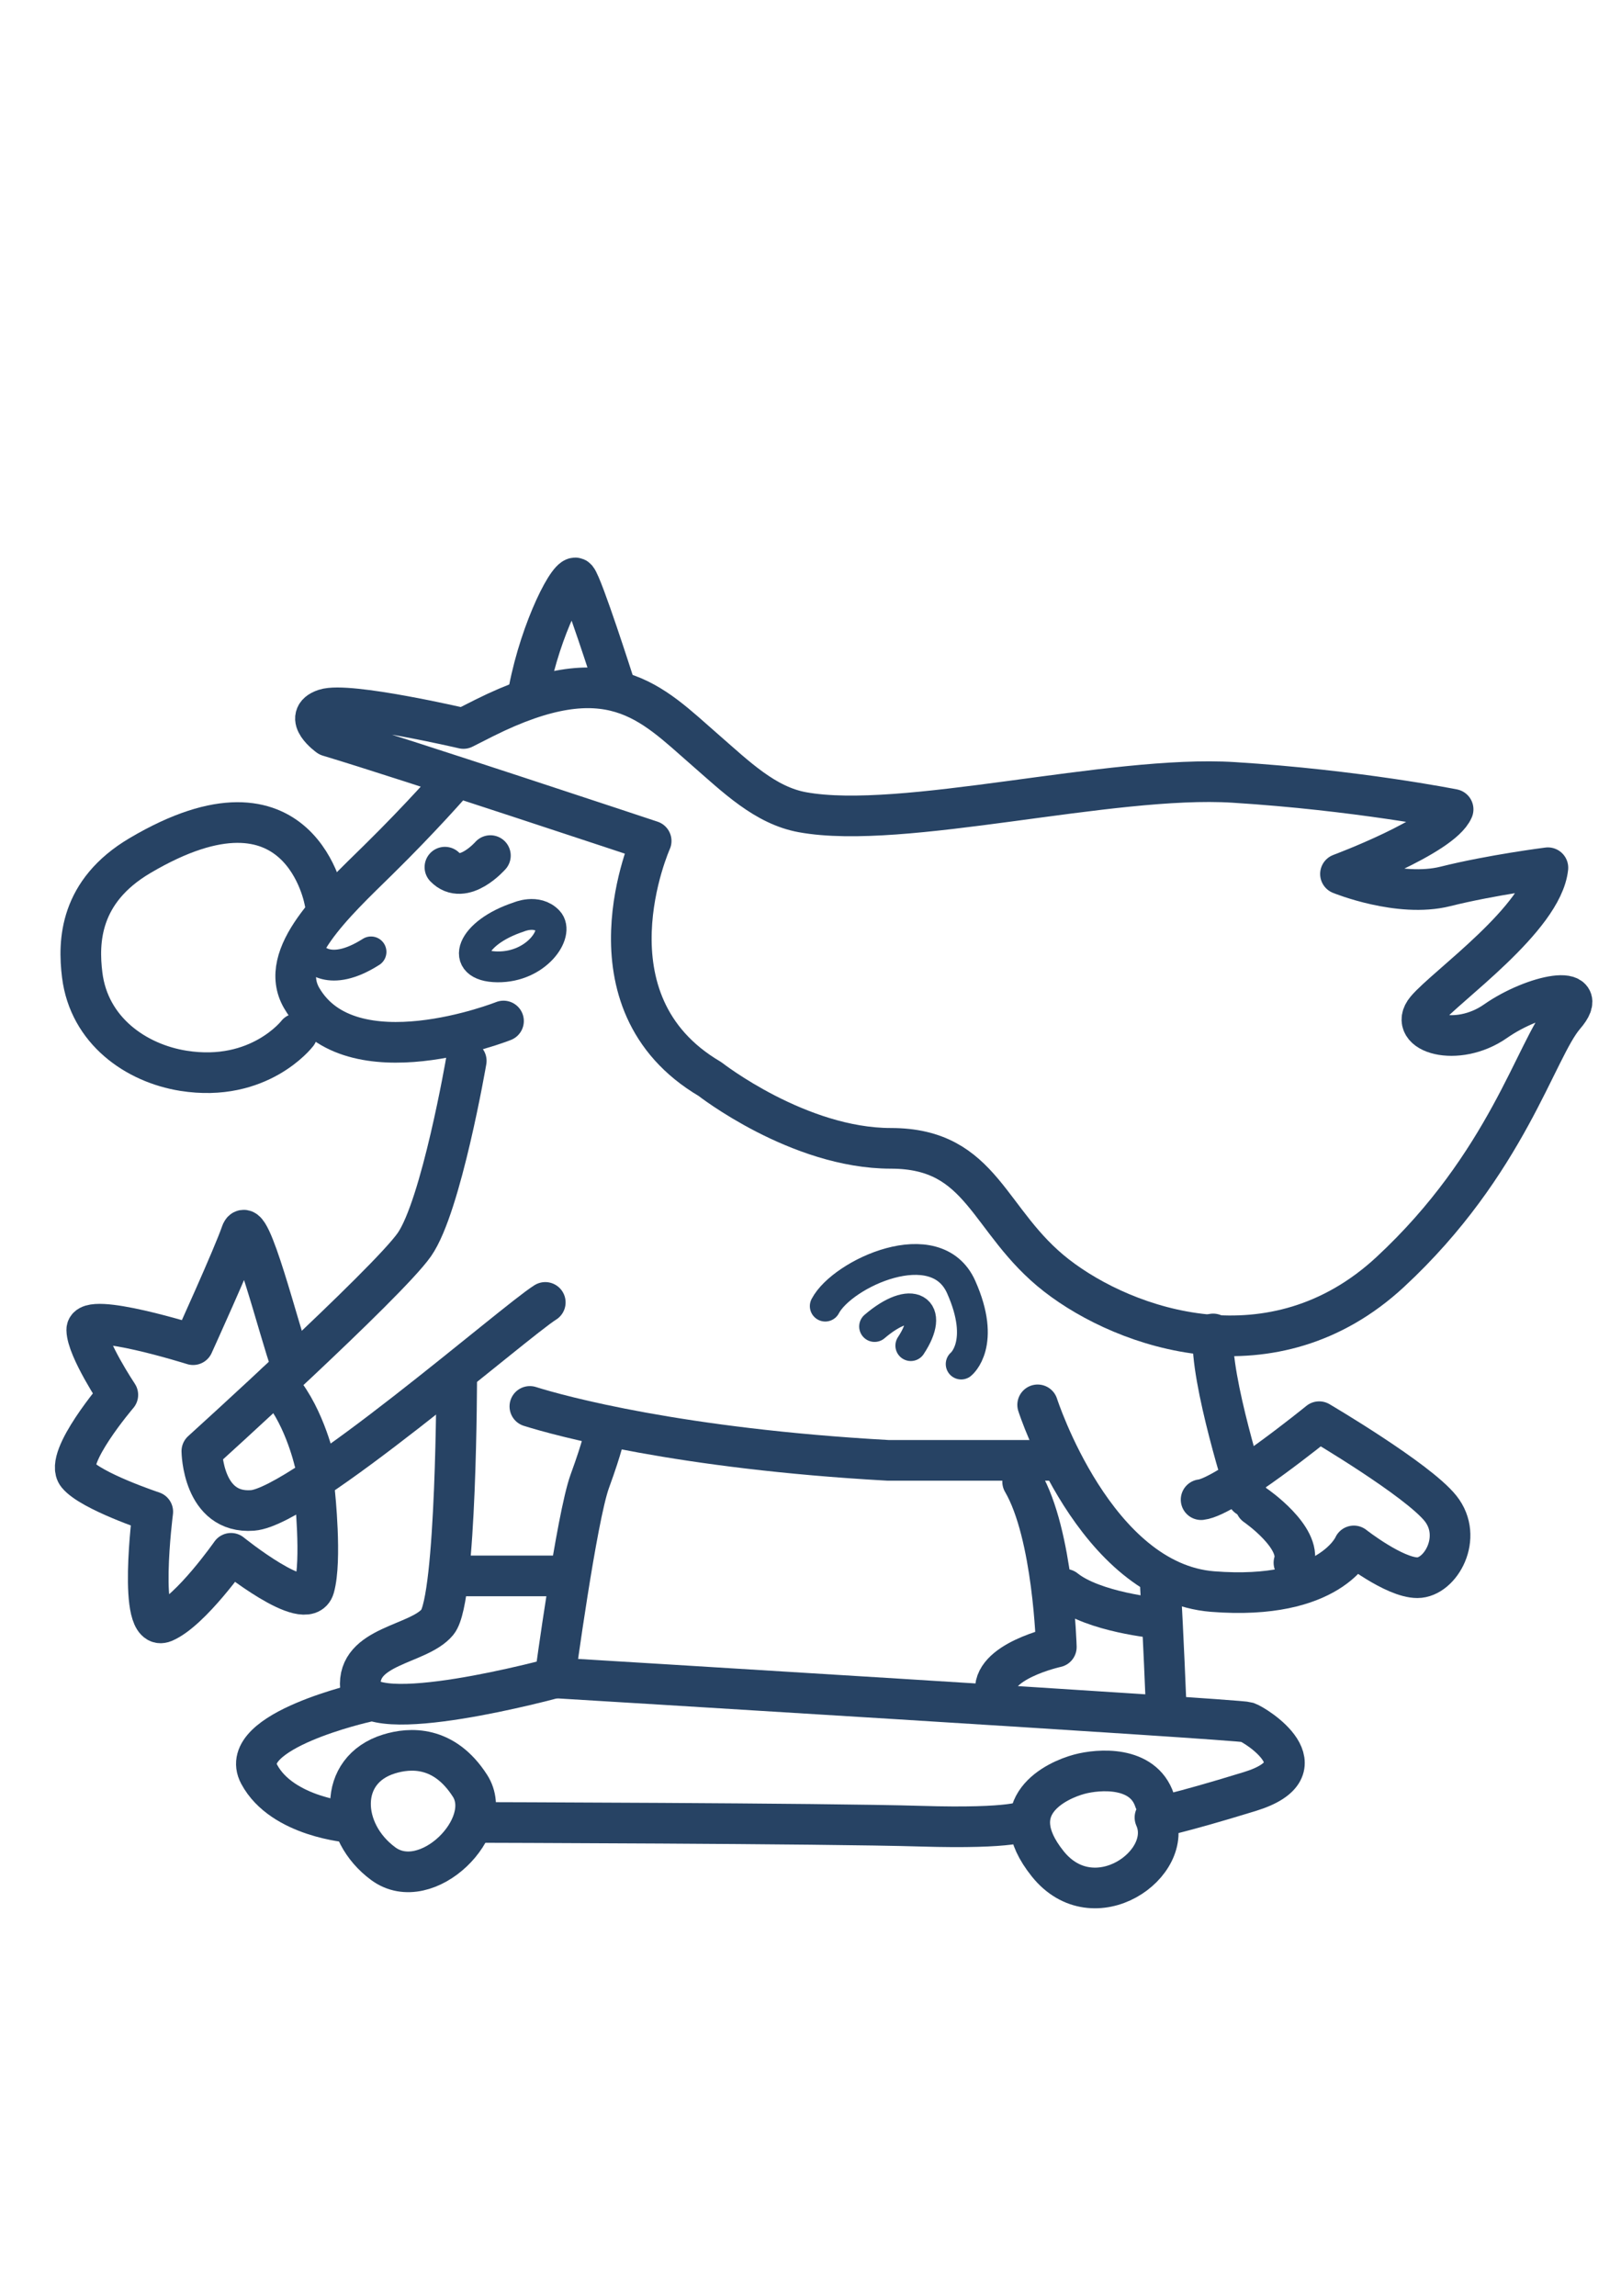<?xml version="1.0" encoding="utf-8"?>
<!-- Generator: Adobe Illustrator 16.0.4, SVG Export Plug-In . SVG Version: 6.00 Build 0)  -->
<!DOCTYPE svg PUBLIC "-//W3C//DTD SVG 1.1//EN" "http://www.w3.org/Graphics/SVG/1.1/DTD/svg11.dtd">
<svg version="1.1" id="Layer_1" xmlns="http://www.w3.org/2000/svg" xmlns:xlink="http://www.w3.org/1999/xlink" x="0px" y="0px"
	 width="1683.779px" height="2383.941px" viewBox="0 0 1683.779 2383.941" enable-background="new 0 0 1683.779 2383.941"
	 xml:space="preserve">
<path fill="none" stroke="#274364" stroke-width="42.223" stroke-linecap="round" stroke-linejoin="round" stroke-miterlimit="10" d="
	M549.39,716.471c12.427-64.273,42.966-123.382,49.483-115.691s38.517,107.691,38.517,107.691"/>
<path fill="none" stroke="#274364" stroke-width="42.223" stroke-linecap="round" stroke-linejoin="round" stroke-miterlimit="10" d="
	M341.39,764.471c80,24,334.997,108.819,334.997,108.819s-74.997,167.181,61.003,247.181c0,0,92,72,188,72s100,76,172,132
	s225.256,108.926,346.628-3.537s151.459-231.849,181.11-266.156s-31.738-22.307-71.738,5.693s-92,12-72-12
	s120.926-94.795,126.463-147.397c0,0-58.463,7.397-106.463,19.397s-108.999-12.93-108.999-12.93s104.999-39.07,116.999-67.07
	c0,0-100-20-228-28s-343.727,49.934-447.863,30.967c-38.782-7.063-68.668-36.461-101.649-65.206
	c-55.58-48.441-98.478-97.895-229.016-32.626l-21.471,10.865c0,0-120-28-144-20S341.39,764.471,341.39,764.471z"/>
<path fill="none" stroke="#274364" stroke-width="42.223" stroke-linecap="round" stroke-linejoin="round" stroke-miterlimit="10" d="
	M469.39,812.471c0,0-31.215,35.953-76,80c-46.275,45.512-105.767,99.854-80,144c50.704,86.869,209.616,23.78,209.616,23.78"/>
<path fill="none" stroke="#274364" stroke-width="42.223" stroke-linecap="round" stroke-linejoin="round" stroke-miterlimit="10" d="
	M462.145,900.489c19.245,19.981,47.245-12.019,47.245-12.019"/>
<path fill="none" stroke="#274364" stroke-width="32" stroke-linecap="round" stroke-linejoin="round" stroke-miterlimit="10" d="
	M538.794,952.273c-49.405,16.197-62.717,51.308-22.061,51.752s64.503-35.083,52.656-47.555S538.794,952.273,538.794,952.273z"/>
<path fill="none" stroke="#274364" stroke-width="32" stroke-linecap="round" stroke-linejoin="round" stroke-miterlimit="10" d="
	M385.39,988.471c-44,28-60.659,4.57-60.659,4.57"/>
<path fill="none" stroke="#274364" stroke-width="42.223" stroke-linecap="round" stroke-linejoin="round" stroke-miterlimit="10" d="
	M337.39,936.471c0,0-24.237-147.149-192-48c-62.911,37.181-64.307,89.315-60,124c7.177,57.809,55.829,91.634,105.126,99.467
	c78.874,12.533,118.141-38.556,118.141-38.556"/>
<path fill="none" stroke="#274364" stroke-width="42.223" stroke-linecap="round" stroke-linejoin="round" stroke-miterlimit="10" d="
	M484.309,1101.623c0,0-25.919,150.848-53.919,190.848s-220.735,214.483-220.735,214.483s0.735,65.517,52.735,61.517s272-196,304-216
	"/>
<path fill="none" stroke="#274364" stroke-width="42.223" stroke-linecap="round" stroke-linejoin="round" stroke-miterlimit="10" d="
	M474.39,1428.471c0,0,0,232-20,256s-84,24-80,68s202.032-10.111,202.032-10.111s22.533-166.752,36.25-204.32
	s15.517-49.736,15.517-49.736"/>
<path fill="none" stroke="#274364" stroke-width="42.223" stroke-linecap="round" stroke-linejoin="round" stroke-miterlimit="10" d="
	M466.39,1636.471c52,0,108,0,108,0"/>
<path fill="none" stroke="#274364" stroke-width="42.223" stroke-linecap="round" stroke-linejoin="round" stroke-miterlimit="10" d="
	M286.39,1436.471c28,28,40,80,40,80"/>
<path fill="none" stroke="#274364" stroke-width="42.223" stroke-linecap="round" stroke-linejoin="round" stroke-miterlimit="10" d="
	M302.39,1416.471c-12-32-43.581-160.08-51.791-136.04s-50.012,115.915-50.012,115.915s-110.745-34.814-110.471-15.345
	s32.273,67.47,32.273,67.47s-56.006,65.564-42.003,82.782s78.299,38.595,78.299,38.595s-16.296,126.623,11.704,114.623
	s69.587-71.468,69.587-71.468s78.413,63.468,86.413,35.468s0.492-98.318,0.492-98.318"/>
<path fill="none" stroke="#274364" stroke-width="42.223" stroke-linecap="round" stroke-linejoin="round" stroke-miterlimit="10" d="
	M550.39,1460.471c31.012,9.796,156,44,372,56h168"/>
<path fill="none" stroke="#274364" stroke-width="32" stroke-linecap="round" stroke-linejoin="round" stroke-miterlimit="10" d="
	M908.46,1377.478c38.76-33.172,62.762-18.171,37.622,19.857"/>
<path fill="none" stroke="#274364" stroke-width="32" stroke-linecap="round" stroke-linejoin="round" stroke-miterlimit="10" d="
	M857.211,1356.307c17.772-33.889,114.961-78.689,141.179-19.836s0,80,0,80"/>
<path fill="none" stroke="#274364" stroke-width="42.223" stroke-linecap="round" stroke-linejoin="round" stroke-miterlimit="10" d="
	M1260.132,1385.21c-3.881,46.104,35.719,169.072,35.719,169.072"/>
<path fill="none" stroke="#274364" stroke-width="42.223" stroke-linecap="round" stroke-linejoin="round" stroke-miterlimit="10" d="
	M1247.623,1557.29c26.629-2.964,122.639-80.972,122.639-80.972s102.011,60.007,126.013,90.01s0.001,72.007-24.002,72.007
	s-66.007-33.003-66.007-33.003s-24.003,57.006-146.577,47.401s-181.846-193.895-181.846-193.895"/>
<path fill="none" stroke="#274364" stroke-width="42.223" stroke-linecap="round" stroke-linejoin="round" stroke-miterlimit="10" d="
	M1344.047,1622.767c8.213-26.436-39.792-59.439-39.792-59.439"/>
<path fill="none" stroke="#274364" stroke-width="42.223" stroke-linecap="round" stroke-linejoin="round" stroke-miterlimit="10" d="
	M1062.239,1538.659c31.995,54.671,34.995,171.683,34.995,171.683s-69.006,15.001-63.006,48.005"/>
<path fill="none" stroke="#274364" stroke-width="42.223" stroke-linecap="round" stroke-linejoin="round" stroke-miterlimit="10" d="
	M1205.44,1648.711c2.805,46.63,5.806,121.637,5.806,121.637"/>
<path fill="none" stroke="#274364" stroke-width="42.223" stroke-linecap="round" stroke-linejoin="round" stroke-miterlimit="10" d="
	M1106.235,1650.336c30.003,24.003,96.01,30.003,96.01,30.003"/>
<path fill="none" stroke="#274364" stroke-width="42.223" stroke-linecap="round" stroke-linejoin="round" stroke-miterlimit="10" d="
	M380.163,1767.348c0,0-135.014,30.004-111.011,75.008s94.99,50.121,94.99,50.121"/>
<path fill="none" stroke="#274364" stroke-width="42.223" stroke-linecap="round" stroke-linejoin="round" stroke-miterlimit="10" d="
	M492.39,1892.471c0,0,364.821,0.891,463.831,3.891s109.293-5.851,109.293-5.851"/>
<path fill="none" stroke="#274364" stroke-width="42.223" stroke-linecap="round" stroke-linejoin="round" stroke-miterlimit="10" d="
	M576.422,1742.359c0,0,709.833,42.989,718.833,45.99s81.008,48.006,3,72.008s-98.57,26.977-98.57,26.977
	c21.441,47.979-63.446,108.037-111.451,48.031s9.168-86.638,33.004-93.01c19.938-5.329,66.007-9,78.008,27.003"/>
<path fill="none" stroke="#274364" stroke-width="42.223" stroke-linecap="round" stroke-linejoin="round" stroke-miterlimit="10" d="
	M404.165,1821.354c-53.882,16.562-51.005,81.009-6,114.012s117.012-39.005,90.009-81.009S425.734,1814.724,404.165,1821.354z"/>
</svg>
